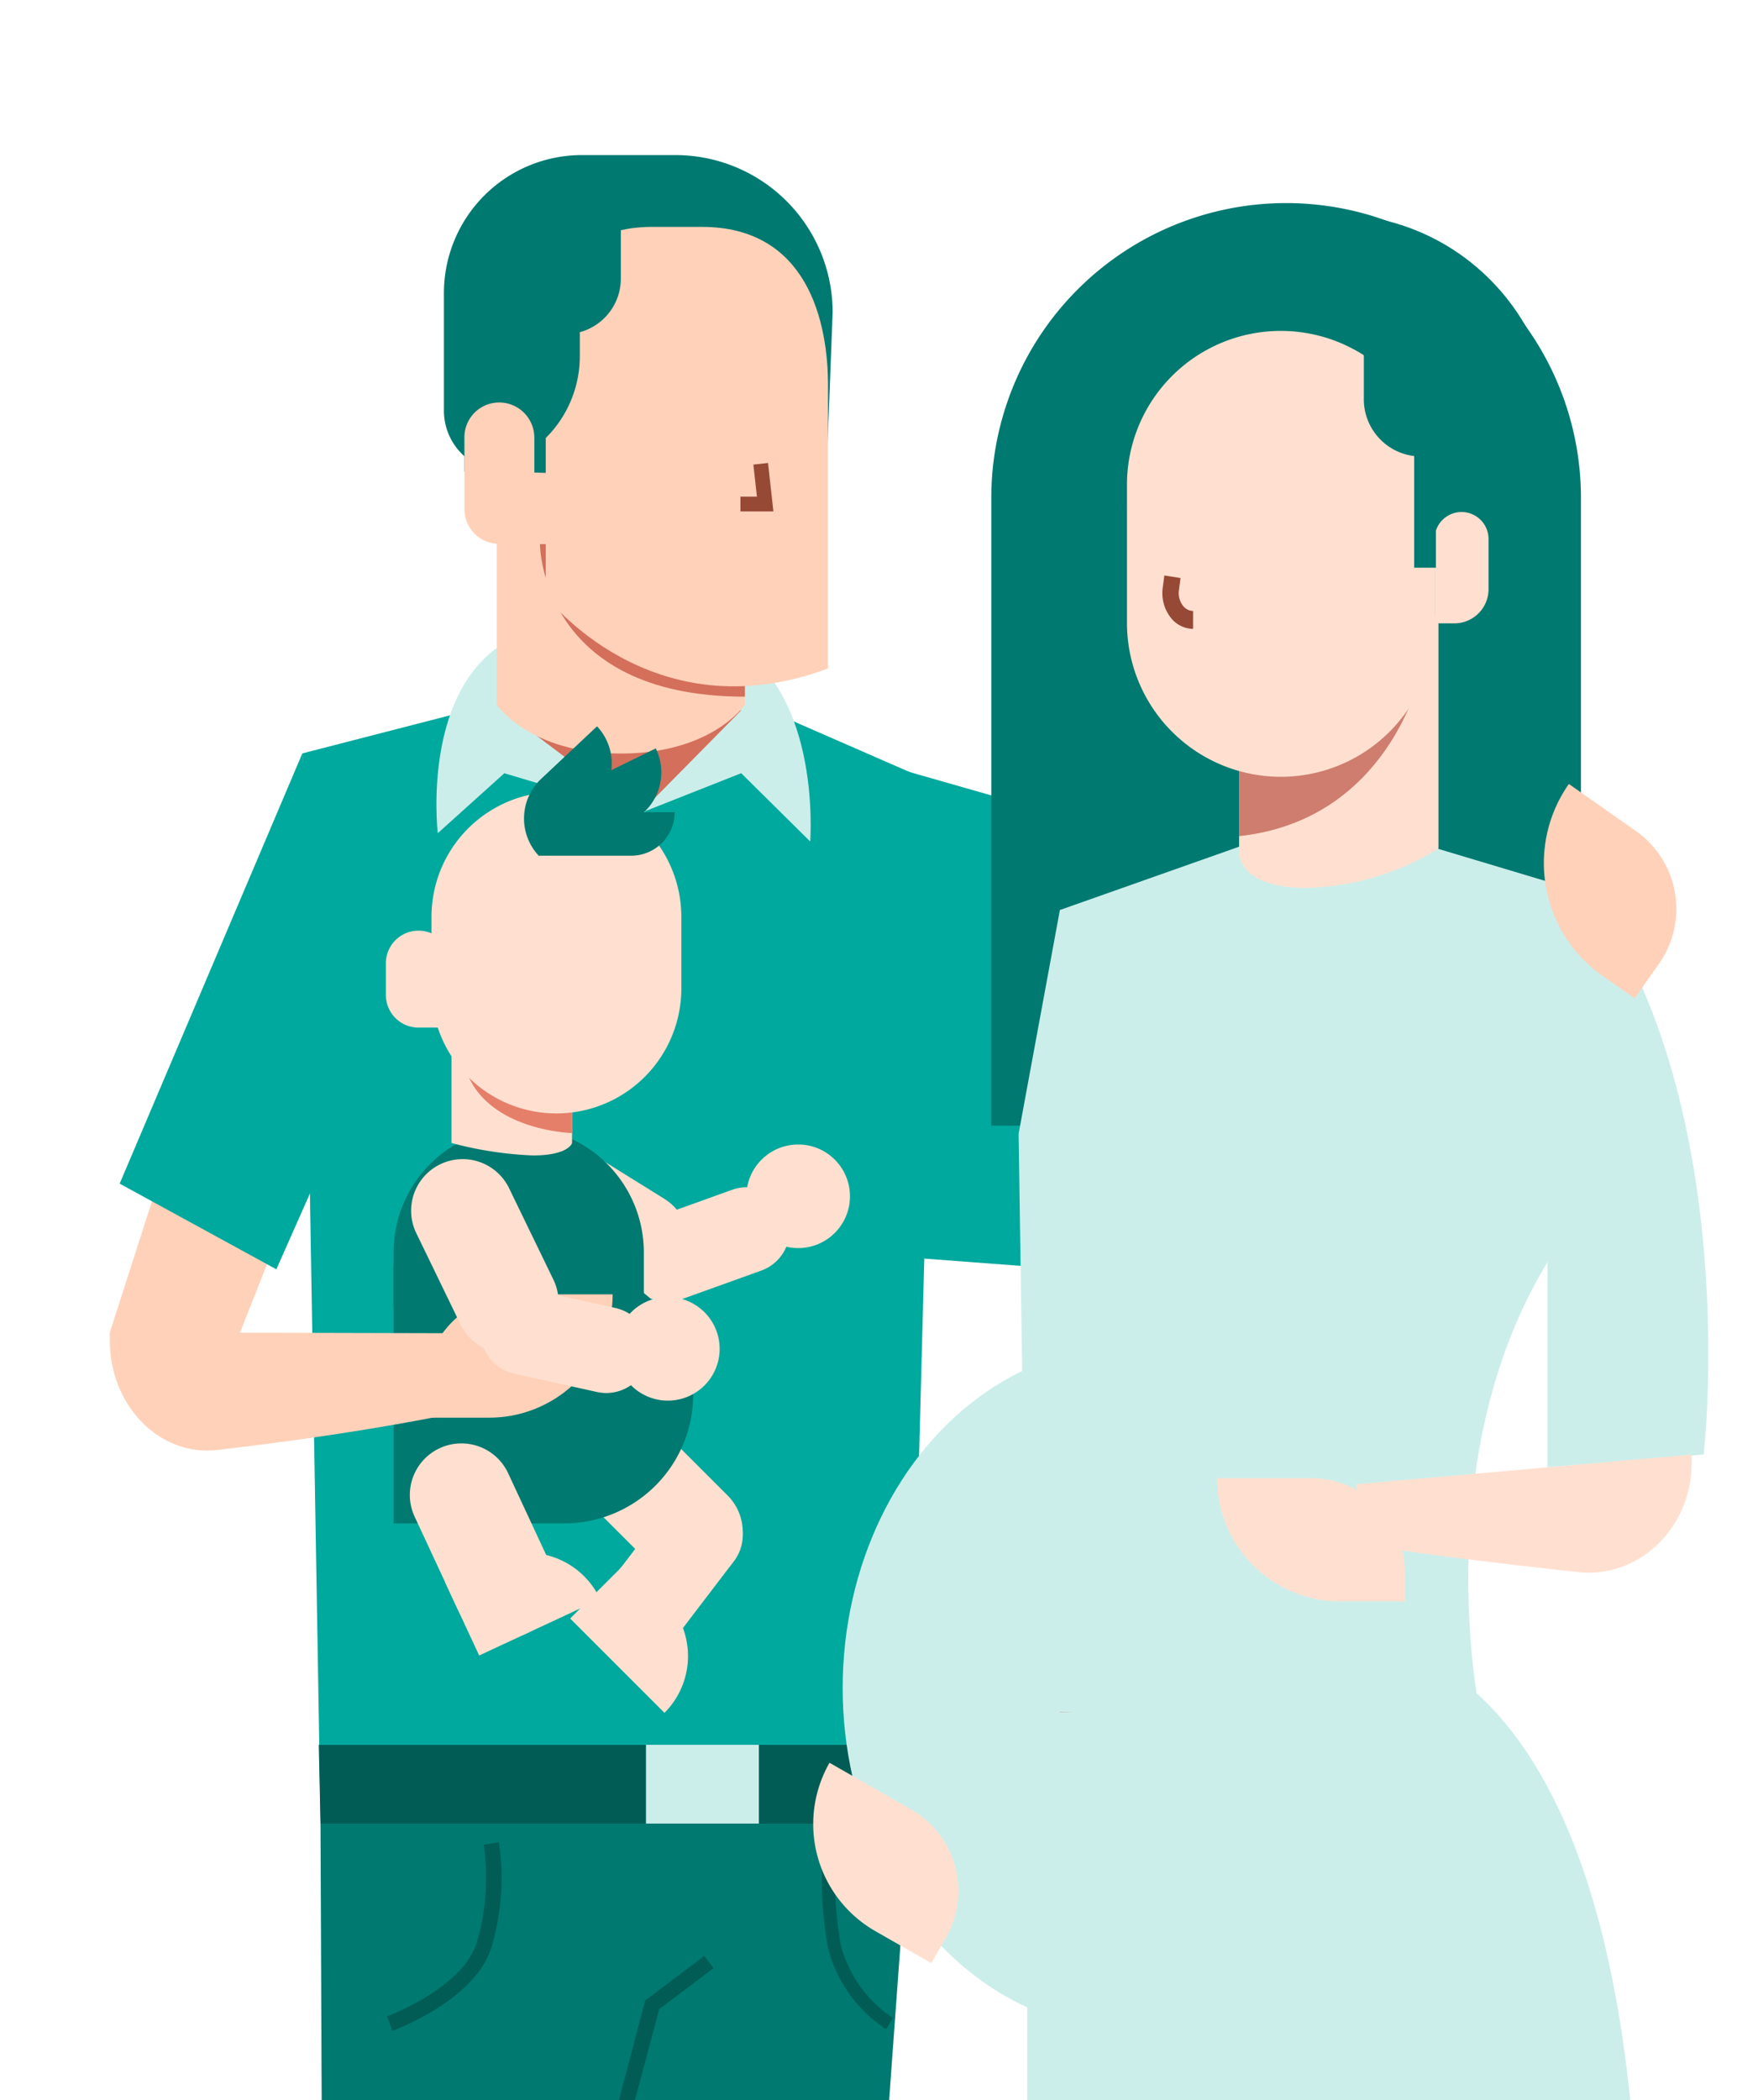 <svg xmlns="http://www.w3.org/2000/svg" xmlns:xlink="http://www.w3.org/1999/xlink" width="144" height="172" viewBox="0 0 144 172"><defs><clipPath id="a"><rect width="144" height="172" transform="translate(728 1402)" fill="#fff" stroke="#707070" stroke-width="1"/></clipPath></defs><g transform="translate(-728 -1402)" clip-path="url(#a)"><g transform="translate(438.596 1293.413)"><g transform="translate(298.404 118.587)"><g transform="translate(0)"><g transform="translate(0 2.702)"><g transform="translate(58.83 51.504)"><g transform="translate(0 0)"><g transform="translate(5)"><path d="M478.4,276.225s3.562,6.2,4.993,22.893c1.01,11.783.6,16.86.6,16.86l-14.5-1.095,1.481-25.681Z" transform="translate(-469.492 -276.225)" fill="#00a99d"/></g></g></g><g transform="translate(17.745 171.388)"><path d="M350.011,705.048h9.355l3.827-31.208.155-1.211.219-1.765.142-1.211.219-1.765.155-1.211.206-1.727.232-1.881.67-5.412,4.02-32.793H350.951l-.386,32.793-.065,5.412-.026,1.881-.026,1.727-.013,1.211-.013,1.765-.013,1.211-.026,1.765-.013,1.211Z" transform="translate(-350.011 -624.864)" fill="#b3714f"/></g><g transform="translate(43.722 171.388)"><path d="M425.554,624.864l.979,32.793.155,5.412.052,1.881.052,1.727.039,1.211.052,1.765.039,1.211.052,1.765.039,1.211.825,27.432h11.39l1.546-27.432.064-1.211.1-1.765.064-1.211.1-1.765.064-1.211.1-1.727.1-1.881.309-5.412,1.855-32.793Z" transform="translate(-425.554 -624.864)" fill="#b3714f"/></g><g transform="translate(46.037 247.796)"><path d="M452.632,856.013H432.339l-.053-8.943h11.4A8.943,8.943,0,0,1,452.632,856.013Z" transform="translate(-432.286 -847.07)" fill="#123551"/></g><g transform="translate(17.252 136.42)"><path d="M348.577,523.406l29.323-.232L358.7,639.365h-9.631Z" transform="translate(-348.577 -523.174)" fill="#007970"/></g><g transform="translate(17.747 247.796)"><path d="M354.832,847.07a4.816,4.816,0,0,1,4.815,4.815v4.127h-9.631v-4.127A4.815,4.815,0,0,1,354.832,847.07Z" transform="translate(-350.017 -847.07)" fill="#123551"/></g><g transform="translate(39.009 136.42)"><path d="M411.85,523.174l26.469.232L430.233,634.55h-11.39Z" transform="translate(-411.85 -523.174)" fill="#007970"/></g><g transform="translate(22.708 138.178)"><path d="M364.874,543.734c.269-.1,6.586-2.44,8.064-6.677a19.806,19.806,0,0,0,.664-8.77l-1.241.211a18.847,18.847,0,0,1-.612,8.143c-1.281,3.673-7.246,5.887-7.306,5.909Z" transform="translate(-364.443 -528.287)" fill="#005c55"/></g><g transform="translate(58.314 138.232)"><path d="M473.256,543.7l.565-.911a10.361,10.361,0,0,1-4.273-5.945,32.262,32.262,0,0,1-.367-8.3l-1.065-.106a32.771,32.771,0,0,0,.383,8.617A11.281,11.281,0,0,0,473.256,543.7Z" transform="translate(-467.989 -528.442)" fill="#005c55"/></g><g transform="translate(15.765 44.635)"><path d="M396.223,263.118,380.5,256.249h-19.3l-16.94,4.365,1.488,87.653h48.226Z" transform="translate(-344.251 -256.249)" fill="#00a99d"/></g><g transform="translate(42.86 53.33)"><rect width="1.001" height="10.453" fill="#83e3ab"/></g><g transform="translate(43.36 39.065)"><path d="M424.532,254.9l8.323-3.291,5.652,5.593s1.072-13.571-7.758-16.882C423.722,237.69,424.532,254.9,424.532,254.9Z" transform="translate(-424.503 -240.05)" fill="#cceeeb"/></g><g transform="translate(26.748 38.679)"><path d="M392.789,254.168l-11.033-3.291-5.451,4.909s-1.626-13.589,7.532-16.531S392.789,254.168,392.789,254.168Z" transform="translate(-376.193 -238.928)" fill="#cceeeb"/></g><g transform="translate(31.813 45.184)"><path d="M390.923,257.848l11.575,8.735,8.323-8.439Z" transform="translate(-390.923 -257.848)" fill="#d36f5b"/></g><g transform="translate(31.69 19.174)"><path d="M410.89,208.053s-2.669,3.994-10.163,3.994-10.162-3.994-10.162-3.994V182.207H410.89Z" transform="translate(-390.565 -182.207)" fill="#ffd1b9"/></g><g transform="translate(35.227 31.864)"><path d="M417.638,231.6V219.109H400.85S400.85,231.6,417.638,231.6Z" transform="translate(-400.85 -219.109)" fill="#d36f5b"/></g><g transform="translate(41.046 147.487)"><path d="M419.008,569.9l2.71-10.177,4.455-3.36-.759-1.005-4.84,3.653-2.8,10.65Z" transform="translate(-417.772 -555.357)" fill="#005c55"/></g><g transform="translate(17.112 130.204)"><path d="M348.169,505.1h48.585l-.219,6.448H348.309Z" transform="translate(-348.169 -505.096)" fill="#005c55"/></g><g transform="translate(43.913 130.204)"><g transform="translate(0 0)"><rect width="9.25" height="6.448" transform="translate(9.25 6.448) rotate(180)" fill="#cceeeb"/></g></g><g transform="translate(0 76.824)"><path d="M308.626,370.587l5.544-14.063-9.468-6.665-6.3,19.6Z" transform="translate(-298.405 -349.859)" fill="#ffd1b9"/></g><g transform="translate(0.801 48.999)"><path d="M315.7,268.942l-14.964,35.241L313.57,311.2l4.295-9.694Z" transform="translate(-300.735 -268.942)" fill="#00a99d"/></g><g transform="translate(27.361)"><path d="M389.28,126.445h7.657a12.88,12.88,0,0,1,12.879,12.883l-.534,13.906-26.321-.869a4.987,4.987,0,0,1-4.986-4.988v-9.633A11.3,11.3,0,0,1,389.28,126.445Z" transform="translate(-377.974 -126.445)" fill="#007970"/></g><g transform="translate(35.674 5.875)"><path d="M425.3,179.7c-14.5,5.418-23.121-5.923-23.121-5.923l0-19.962s-1.1-10.281,8.725-10.28h4.059c8.656,0,10.357,7.773,10.338,13.084Z" transform="translate(-402.15 -143.53)" fill="#ffd1b9"/></g><g transform="translate(29.042 4.716)"><path d="M388.163,140.159h0a5.3,5.3,0,0,0-5.3,5.3l0,15.9h0a9.449,9.449,0,0,0,9.451-9.448v-7.594A4.152,4.152,0,0,0,388.163,140.159Z" transform="translate(-382.862 -140.159)" fill="#007970"/></g><g transform="translate(29.041 20.262)"><path d="M2.847,0h0a2.88,2.88,0,0,1,2.88,2.88v8.7a0,0,0,0,1,0,0H2.847A2.847,2.847,0,0,1,0,8.731V2.847A2.847,2.847,0,0,1,2.847,0Z" fill="#ffd1b9"/></g><g transform="translate(51.645 25.218)"><path d="M448.6,203.749h2.7l-.44-3.968-1.2.132.291,2.626H448.6Z" transform="translate(-448.595 -199.782)" fill="#964935"/></g><g transform="translate(37.311 3.015)"><g transform="translate(0 0)"><path d="M4.542,0h0a0,0,0,0,1,0,0V11.645a0,0,0,0,1,0,0H0a0,0,0,0,1,0,0v-7.1A4.542,4.542,0,0,1,4.542,0Z" transform="translate(4.542 11.645) rotate(180)" fill="#007970"/></g></g><path d="M64.947,50.371l8.947,2.555-4.2,14.958s-10.969-.129-10.546-1.91S64.947,50.371,64.947,50.371Z" fill="#00a99d"/></g><g transform="translate(53.935)"><g transform="translate(6.09)"><g transform="translate(12.173 6.633)"><path d="M0,0H48.3a0,0,0,0,1,0,0V51.411a24.15,24.15,0,0,1-24.15,24.15h0A24.15,24.15,0,0,1,0,51.411V0A0,0,0,0,1,0,0Z" transform="translate(48.3 75.561) rotate(180)" fill="#007970"/></g><g transform="translate(14.373)"><circle cx="18.213" cy="18.213" r="18.213" transform="translate(0 25.757) rotate(-45)" fill="#007970"/></g><g transform="translate(48.483 31.936)"><g transform="translate(0 0)"><path d="M2.8,0H4.42a0,0,0,0,1,0,0V6.908a2.21,2.21,0,0,1-2.21,2.21h0A2.21,2.21,0,0,1,0,6.908V2.8A2.8,2.8,0,0,1,2.8,0Z" transform="translate(4.42 9.118) rotate(180)" fill="#ffe0d0"/></g></g><g transform="translate(14.412 59.275)"><path d="M503.953,362.066l37.067-.15s-5.126-24.5,8.53-41.051l.525-25.917-13.292-3.982-15.476.072-14.681,5.186-3.38,18.318Z" transform="translate(-503.246 -290.967)" fill="#cceeeb"/></g><g transform="translate(0 100.254)"><ellipse cx="23.502" cy="27.998" rx="23.502" ry="27.998" fill="#cceeeb"/></g><g transform="translate(32.463 40.408)"><path d="M555.751,255.182s-.491,3.23,5.529,3.23a21.364,21.364,0,0,0,10.8-3.23V236.1H555.751Z" transform="translate(-555.741 -236.1)" fill="#ffe0d0"/></g><g transform="translate(32.473 45.411)"><path d="M555.769,263.719v-13.07h14.789S567.944,262.411,555.769,263.719Z" transform="translate(-555.769 -250.649)" fill="#ce7d6f"/></g><g transform="translate(23.292 17.102)"><path d="M541.666,168.322h0a12.6,12.6,0,0,1,12.6,12.595V192.24a12.6,12.6,0,0,1-12.6,12.6h0a12.6,12.6,0,0,1-12.6-12.6V180.917A12.6,12.6,0,0,1,541.666,168.322Z" transform="translate(-529.071 -168.322)" fill="#ffe0d0"/></g><g transform="translate(26.188 37.128)"><path d="M540.005,230.937a2.369,2.369,0,0,1-1.848-.944,3.254,3.254,0,0,1-.636-2.43l.131-1,1.325.209-.131,1a1.688,1.688,0,0,0,.323,1.259,1.067,1.067,0,0,0,.837.438Z" transform="translate(-537.492 -226.559)" fill="#964935"/></g><g transform="translate(46.812 21.198)"><g transform="translate(0 0)"><rect width="1.779" height="15.298" transform="translate(1.779 15.298) rotate(180)" fill="#007970"/></g></g><g transform="translate(42.688 15.011)"><g transform="translate(0 0)"><path d="M0,0H0A4.681,4.681,0,0,1,4.681,4.681v7.692a0,0,0,0,1,0,0H0a0,0,0,0,1,0,0V0A0,0,0,0,1,0,0Z" transform="translate(4.681 12.373) rotate(180)" fill="#007970"/></g></g><g transform="translate(17.792 130.224)"><path d="M513.076,497.3c0,59.215,20.165,120.327,20.165,120.327h10.9L537.764,497.3Z" transform="translate(-513.076 -497.297)" fill="#ce7d6f"/></g><g transform="translate(28.244 250.551)"><path d="M552.528,847.225h11.56l.635,8.89H543.471A9.061,9.061,0,0,1,552.528,847.225Z" transform="translate(-543.471 -847.225)" fill="#123551"/></g><g transform="translate(30.666 130.224)"><path d="M572.035,497.3c12.738,25.427,3.927,40.842-.932,65.2-6.651,33.34-10.415,55.131-10.415,55.131H550.515V497.3Z" transform="translate(-550.515 -497.297)" fill="#ffd0bb"/></g><g transform="translate(20.362 250.551)"><path d="M529.607,847.225h11.42l-2.291,8.89H520.55A9.061,9.061,0,0,1,529.607,847.225Z" transform="translate(-520.55 -847.225)" fill="#3e515c"/></g><g transform="translate(57.728 62.205)"><path d="M629.216,299.489v47.97l12.8-1.047s3.24-28.144-9.287-45.9V300.5h-.009Z" transform="translate(-629.216 -299.489)" fill="#cceeeb"/></g><g transform="translate(53 54.206)"><g transform="translate(0)"><path d="M7.786,0h3.49a0,0,0,0,1,0,0V3.227A11.276,11.276,0,0,1,0,14.5H0a0,0,0,0,1,0,0V7.786A7.786,7.786,0,0,1,7.786,0Z" transform="translate(18.349 8.336) rotate(125.082)" fill="#ffd1b9"/></g></g></g><g transform="translate(48.159 109.13)"><path d="M611.151,435.952l-27.477,2.432.02,4.736s1.329.618,18.154,2.462c4.978.546,9.307-3.628,9.3-8.968Z" transform="translate(-583.674 -435.952)" fill="#ffe0d0"/></g><g transform="translate(36.756 111.066)"><path d="M0,0H5.288a10.1,10.1,0,0,1,10.1,10.1v0a0,0,0,0,1,0,0h-7.7A7.686,7.686,0,0,1,0,2.41V0A0,0,0,0,1,0,0Z" transform="translate(15.385 10.097) rotate(180)" fill="#ffe0d0"/></g><g transform="translate(0 134.38)"><path d="M0,0H5.288a10.1,10.1,0,0,1,10.1,10.1v0a0,0,0,0,1,0,0h-7.7A7.686,7.686,0,0,1,0,2.41V0A0,0,0,0,1,0,0Z" transform="matrix(-0.868, -0.497, 0.497, -0.868, 13.35, 16.408)" fill="#ffe0d0"/></g><g transform="translate(21.21 128.667)"><path d="M553.914,566.565H505.3v-72.09l36.8-1.707C561.712,510.609,553.914,566.565,553.914,566.565Z" transform="translate(-505.302 -492.769)" fill="#cceeeb"/></g></g></g><g transform="translate(22.607 49.486)"><g transform="translate(9.299 33.675)"><path d="M393.184,368.239l7.059,4.388a4.222,4.222,0,0,0,5.815-1.357h0a4.223,4.223,0,0,0-1.357-5.816l-7.058-4.388a4.223,4.223,0,0,0-5.816,1.357h0A4.223,4.223,0,0,0,393.184,368.239Z" transform="translate(-391.19 -360.43)" fill="#ffe0d0"/></g><g transform="translate(19.518 37.748)"><path d="M425.62,381.452l6.517-2.345a3.519,3.519,0,0,0,2.119-4.5h0a3.519,3.519,0,0,0-4.5-2.119l-6.517,2.345a3.519,3.519,0,0,0-2.119,4.5h0A3.518,3.518,0,0,0,425.62,381.452Z" transform="translate(-420.908 -372.276)" fill="#ffe0d0"/></g><g transform="translate(29.531 34.25)"><circle cx="4.242" cy="4.242" r="4.242" fill="#ffe0d0"/></g><g transform="translate(14.909 55.887)"><path d="M414.619,438.112l-5.877-5.877a4.223,4.223,0,0,1,0-5.972h0a4.223,4.223,0,0,1,5.972,0l5.877,5.877a4.222,4.222,0,0,1,0,5.972h0A4.222,4.222,0,0,1,414.619,438.112Z" transform="translate(-407.505 -425.027)" fill="#ffe0d0"/></g><g transform="translate(0.632 32.842)"><path d="M10.249,0h0A10.249,10.249,0,0,1,20.5,10.249V14.6a0,0,0,0,1,0,0H0a0,0,0,0,1,0,0V10.249A10.249,10.249,0,0,1,10.249,0Z" fill="#007970"/></g><g transform="translate(5.377 25.846)"><path d="M389.66,345.943s-.255,1.02-3.215,1.02a30.3,30.3,0,0,1-6.659-1.02v-8.281h9.874Z" transform="translate(-379.786 -337.662)" fill="#ffe0d0"/></g><g transform="translate(6.186 25.764)"><path d="M391.2,344.973s-9.065-.218-9.065-7.549H391.2Z" transform="translate(-382.138 -337.424)" fill="#e57f6a"/></g><g transform="translate(0 16.737)"><path d="M2.673,0h0a2.7,2.7,0,0,1,2.7,2.7V7.939a0,0,0,0,1,0,0h-2.7A2.673,2.673,0,0,1,0,5.266V2.673A2.673,2.673,0,0,1,2.673,0Z" fill="#ffe0d0"/></g><g transform="translate(3.738 5.371)"><path d="M385.25,304.455h0a10.232,10.232,0,0,1-10.232-10.232v-5.871A10.232,10.232,0,0,1,385.25,278.12h0a10.232,10.232,0,0,1,10.232,10.232v5.871A10.232,10.232,0,0,1,385.25,304.455Z" transform="translate(-375.018 -278.12)" fill="#ffe0d0"/></g><g transform="translate(13.97 1.816)"><path d="M410.867,273.744,405.23,276.5h0a4.457,4.457,0,0,1,2.043-5.963l5.638-2.761h0A4.457,4.457,0,0,1,410.867,273.744Z" transform="translate(-404.774 -267.781)" fill="#007970"/></g><g transform="translate(11.314)"><path d="M402.835,268.8l-4.575,4.3h0a4.458,4.458,0,0,1,.2-6.3l4.575-4.3h0A4.457,4.457,0,0,1,402.835,268.8Z" transform="translate(-397.051 -262.499)" fill="#007970"/></g><g transform="translate(12.523 7.031)"><path d="M411.7,282.947H400.566v3.567h7.568a3.567,3.567,0,0,0,3.567-3.567Z" transform="translate(-400.566 -282.947)" fill="#007970"/></g><g transform="translate(0.632 44.169)"><path d="M0,0H13.985A10.557,10.557,0,0,1,24.542,10.557v0A10.557,10.557,0,0,1,13.985,21.113H0a0,0,0,0,1,0,0V0A0,0,0,0,1,0,0Z" fill="#007970"/></g><g transform="translate(1.963 58.73)"><path d="M381.415,443.27l-3.507-7.535a4.223,4.223,0,0,0-5.61-2.046h0a4.222,4.222,0,0,0-2.047,5.61l3.507,7.535a4.223,4.223,0,0,0,5.61,2.047h0A4.223,4.223,0,0,0,381.415,443.27Z" transform="translate(-369.856 -433.293)" fill="#ffe0d0"/></g><g transform="translate(17.994 62.721)"><path d="M417.2,451.793l4.2-5.507a3.519,3.519,0,0,1,4.932-.665h0a3.519,3.519,0,0,1,.664,4.932l-4.2,5.507a3.519,3.519,0,0,1-4.932.664h0A3.519,3.519,0,0,1,417.2,451.793Z" transform="translate(-416.478 -444.9)" fill="#ffe0d0"/></g><g transform="translate(4.872 65.526)"><path d="M6.576,0h0a0,0,0,0,1,0,0V10.925a0,0,0,0,1,0,0H0a0,0,0,0,1,0,0V6.576A6.576,6.576,0,0,1,6.576,0Z" transform="matrix(0.422, 0.907, -0.907, 0.422, 9.905, 0)" fill="#ffe0d0"/></g><g transform="translate(15.095 68.423)"><path d="M6.576,0h0a0,0,0,0,1,0,0V10.925a0,0,0,0,1,0,0H0a0,0,0,0,1,0,0V6.576A6.576,6.576,0,0,1,6.576,0Z" transform="translate(12.376 7.725) rotate(135)" fill="#ffe0d0"/></g></g><g transform="translate(25.795 96.009)"><path d="M7.686,0h7.7a0,0,0,0,1,0,0V0a10.1,10.1,0,0,1-10.1,10.1H0a0,0,0,0,1,0,0V7.686A7.686,7.686,0,0,1,7.686,0Z" fill="#ffd1b9"/></g><g transform="translate(0 99.123)"><path d="M298.4,406.851l32.94.083-.453,5.57s-7.8,2.139-23.7,3.98c-4.7.545-8.793-3.629-8.791-8.969Z" transform="translate(-298.404 -406.851)" fill="#ffd1b9"/></g></g><g transform="translate(323.079 203.521)"><path d="M370.586,371.652l3.626,7.479a4.223,4.223,0,0,0,5.642,1.958h0a4.222,4.222,0,0,0,1.958-5.642l-3.626-7.479a4.223,4.223,0,0,0-5.642-1.958h0A4.223,4.223,0,0,0,370.586,371.652Z" transform="translate(-370.162 -365.586)" fill="#ffe0d0"/></g><g transform="translate(328.777 214.138)"><path d="M389.493,403.417l6.762,1.5a3.519,3.519,0,0,0,4.2-2.676h0a3.519,3.519,0,0,0-2.676-4.2l-6.762-1.5a3.519,3.519,0,0,0-4.2,2.676h0A3.519,3.519,0,0,0,389.493,403.417Z" transform="translate(-386.733 -396.462)" fill="#ffe0d0"/></g><g transform="translate(338.323 213.273)"><circle cx="4.242" cy="4.242" r="4.242" transform="translate(0 7.372) rotate(-60.329)" fill="#ffe0d0"/></g></g></g></svg>